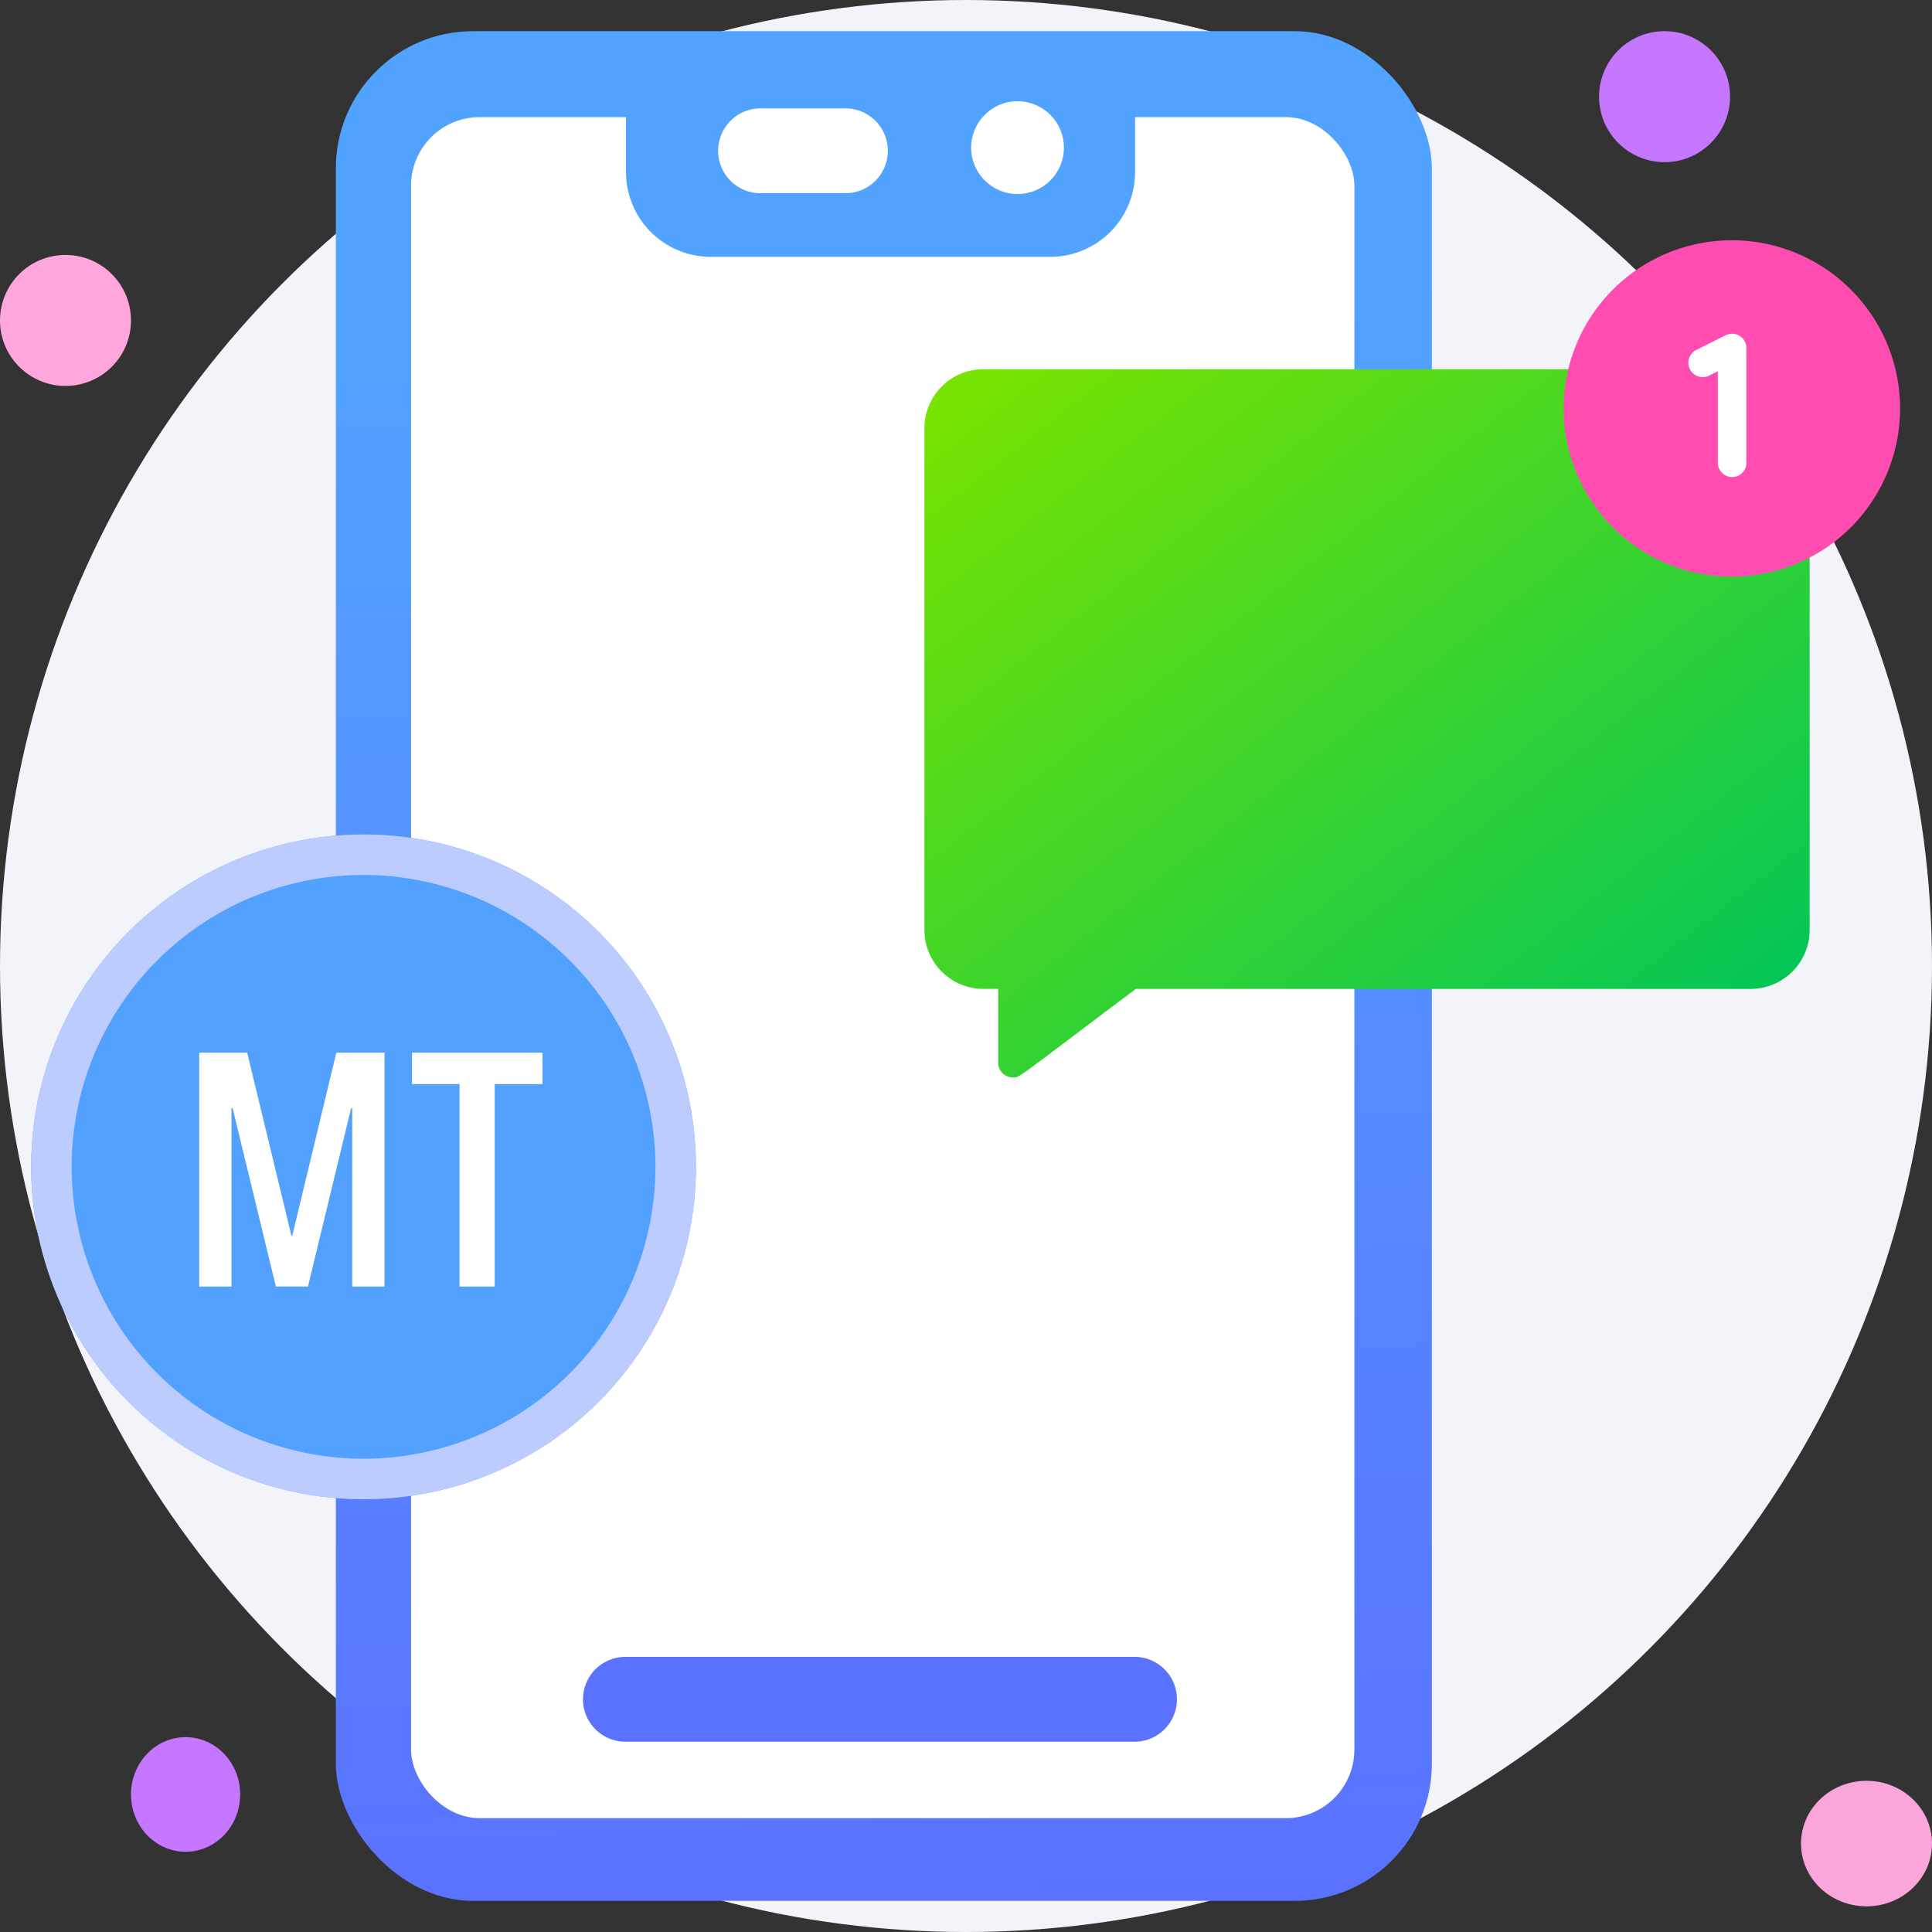 <svg xmlns="http://www.w3.org/2000/svg" width="310" height="310"><rect width="100%" height="100%" fill="#333333" stroke="none"/><defs><linearGradient id="a" x1=".527" y1=".139" x2=".544" y2="1" gradientUnits="objectBoundingBox"><stop offset="0" stop-color="#52a3ff"/><stop offset="1" stop-color="#5a72ff"/></linearGradient><linearGradient id="b" x1=".058" x2=".917" y2=".882" gradientUnits="objectBoundingBox"><stop offset="0" stop-color="#78e300"/><stop offset="1" stop-color="#06c755"/></linearGradient></defs><g transform="translate(-9653 14339.21)"><circle cx="155" cy="155" r="155" transform="translate(9653 -14339.21)" fill="#f3f4f9"/><path fill="none" d="M9658-14334.209h300v300h-300z"/><path fill="none" d="M9658-14334.207h300v300h-300z"/><g transform="translate(9706.89 -14334.207)"><rect width="175.862" height="300" rx="22" fill="url(#a)"/><rect width="151.356" height="272.937" rx="11" transform="translate(12.068 13.793)" fill="#fff"/><path d="M46.552 12.387h81.687v10.211a13.614 13.614 0 01-13.615 13.614H60.166a13.614 13.614 0 01-13.614-13.614z" fill="#52a3ff"/><path d="M81.759 26.001H68.144a6.807 6.807 0 110-13.614h13.615a6.807 6.807 0 110 13.614z" fill="#fff"/><circle cx="7.444" cy="7.444" r="7.444" transform="translate(101.934 11.243)" fill="#fff"/><path d="M128.149 274.465H46.462a6.807 6.807 0 110-13.614h81.687a6.807 6.807 0 110 13.614z" fill="#5a72ff"/></g><path d="M166.57 34H43.469A9.469 9.469 0 0034 43.469v80.489a9.469 9.469 0 009.469 9.469h2.367v11.837a2.367 2.367 0 002.367 2.367c1.136 0 0 .616 19.72-14.2h98.647a9.469 9.469 0 009.469-9.469V43.469A9.469 9.469 0 00166.57 34z" transform="translate(9767.327 -14313.964)" fill="url(#b)"/><path d="M9930.887-14300.657a26.99 26.99 0 11-26.99 26.99 26.99 26.99 0 0126.99-26.99z" fill="#ff4cb0"/><path d="M9930.931-14262.661a2.3 2.3 0 01-2.294-2.3v-14.676l-1.262.621a2.3 2.3 0 11-2.064-4.1l4.587-2.3a2.294 2.294 0 013.327 2.055v18.4a2.3 2.3 0 01-2.294 2.3z" fill="#fff"/><g transform="translate(9658.001 -14205.316)"><circle cx="53.333" cy="53.333" r="53.333" fill="#52a1ff"/><path d="M53.333 6.5a46.833 46.833 0 1046.833 46.833A46.886 46.886 0 0053.333 6.5m0-6.5A53.333 53.333 0 110 53.333 53.333 53.333 0 0153.333 0z" fill="#bcccff"/><path d="M48.968 35.007l-7.074 29.385h-.134l-7.1-29.385h-7.7v37.531h5.179V43.903h.18l6.947 28.634h5.148l6.927-28.634h.177v28.635h5.175V35.007zm12.14 0v5.047h7.624V72.54h5.646V40.054h7.673v-5.047z" fill="#fff"/></g><g transform="translate(-52.027 281.502)"><circle cx="10.509" cy="10.509" r="10.509" transform="translate(9705.027 -14579.805)" fill="#ffa7dd"/><circle cx="10.509" cy="10.509" r="10.509" transform="translate(9961.605 -14615.711)" fill="#c677ff"/><ellipse cx="10.509" cy="10.071" rx="10.509" ry="10.071" transform="translate(9994.009 -14334.972)" fill="#faa6dd"/><ellipse cx="8.758" cy="9.195" rx="8.758" ry="9.195" transform="translate(9726.046 -14341.978)" fill="#c677ff"/></g></g></svg>